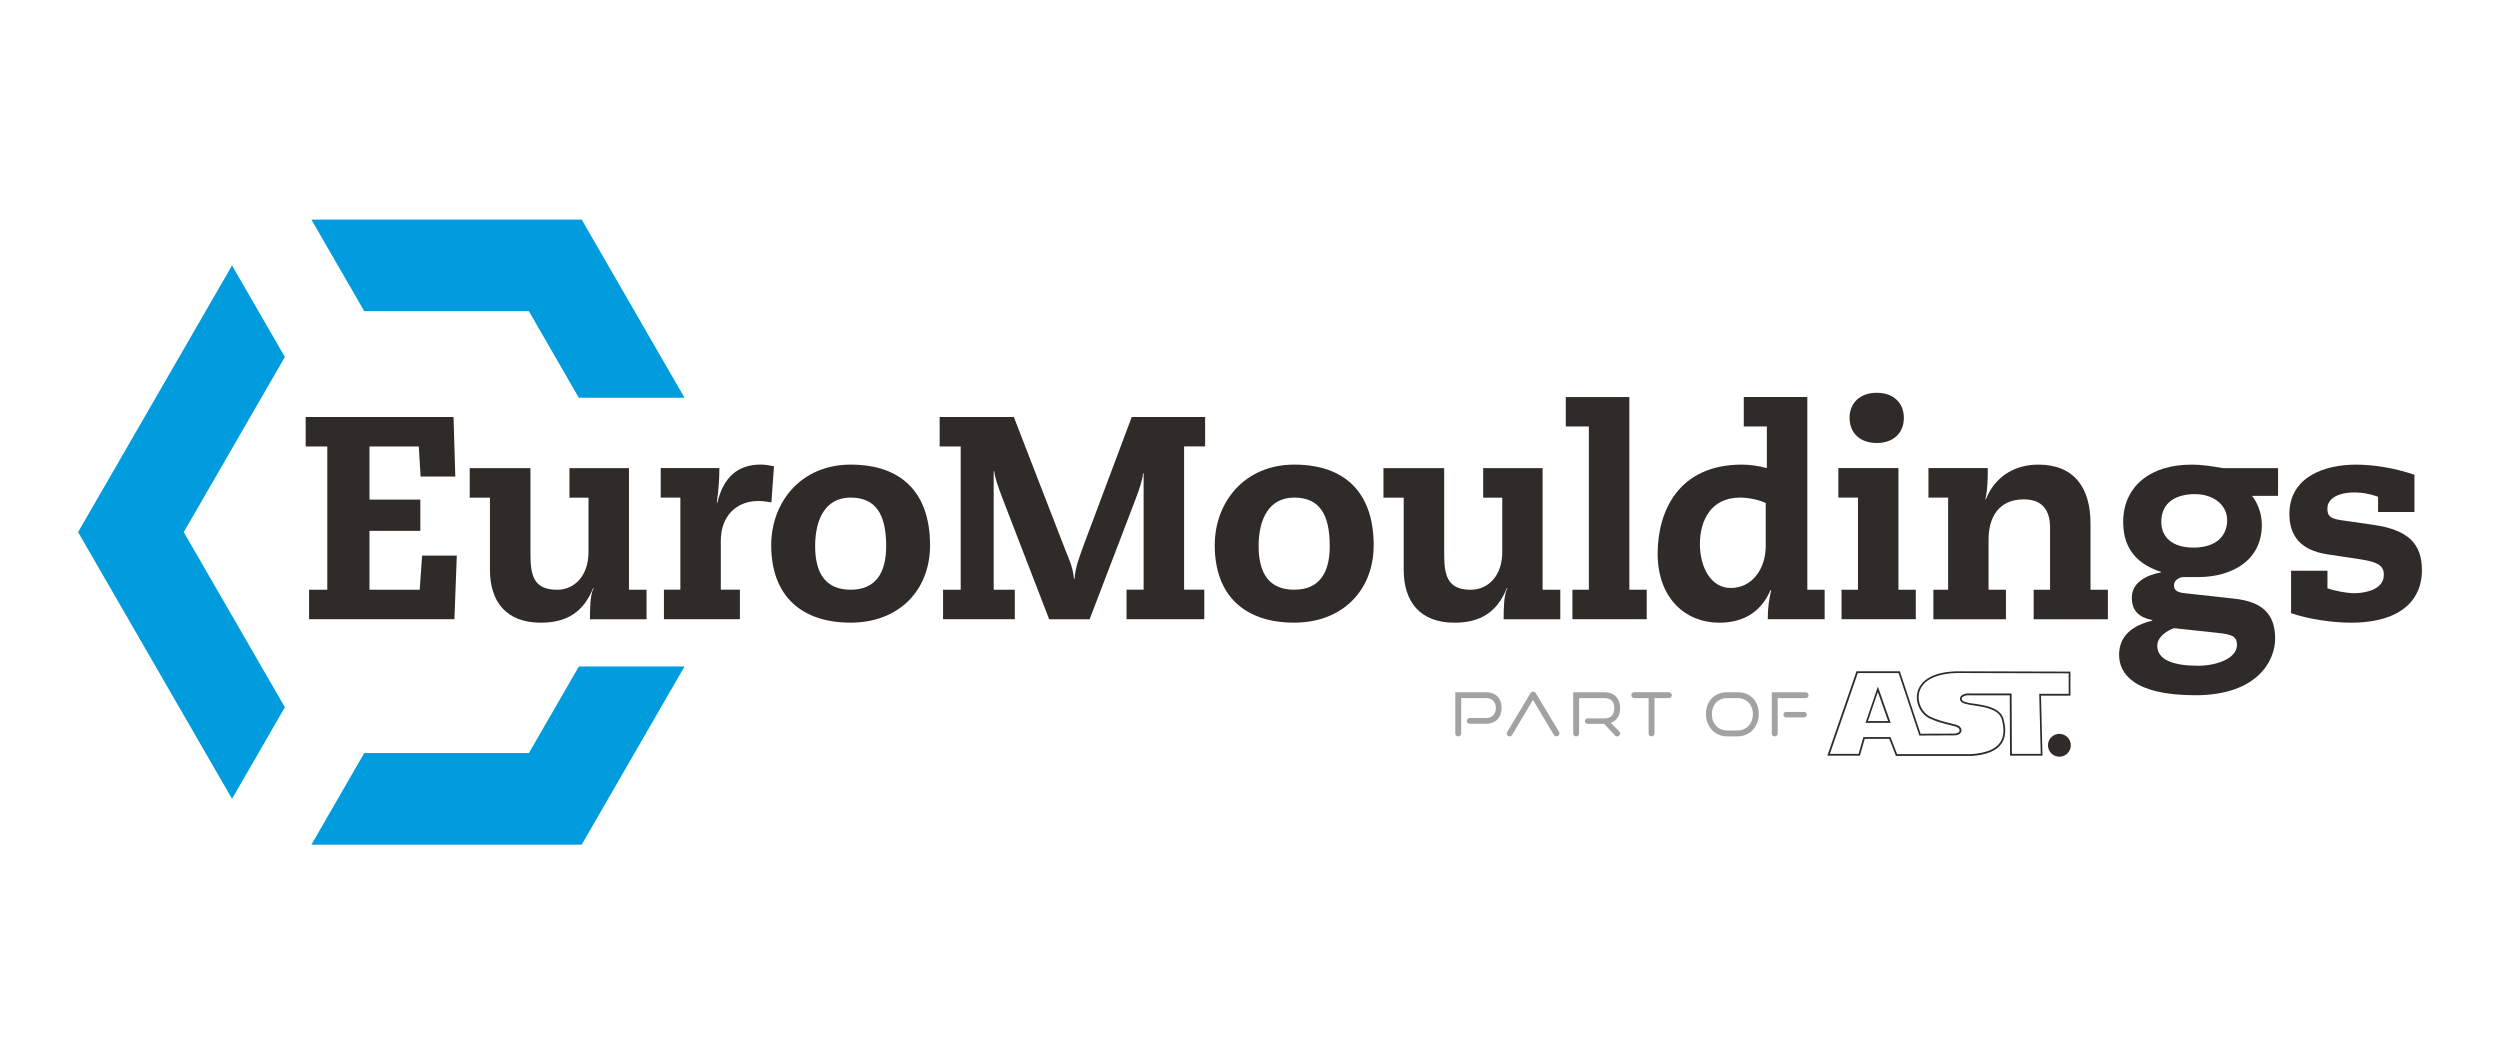 <?xml version="1.0" encoding="UTF-8"?>
<svg xmlns="http://www.w3.org/2000/svg" version="1.1" width="350" height="149" viewBox="0 0 65535 27899"><rect x="0" y="0" width="65535" height="27899" fill="#808080" stroke="none"/><svg id="Layer_1" viewBox="0 0 566.93 566.93" width="65535" height="65535" x="0" y="-18818"><defs><style>.cls-1,.cls-2{fill:#2e2b28;}.cls-1,.cls-2,.cls-3,.cls-4,.cls-5{stroke-width:0px;}.cls-2{fill-rule:evenodd;}.cls-3{fill:#009cde;}.cls-4{fill:#a2a2a2;}.cls-5{fill:#fff;}</style></defs><rect class="cls-5" width="566.93" height="566.93"/><polygon class="cls-3" points="155.23 313.93 131.91 354.33 70.62 354.33 82.6 333.57 119.93 333.57 131.27 313.93 155.23 313.93"/><polygon class="cls-3" points="155.23 252.99 131.26 252.99 119.93 233.35 82.6 233.35 70.62 212.59 131.91 212.59 155.23 252.99"/><polygon class="cls-3" points="41.67 283.46 64.6 323.18 52.62 343.94 17.71 283.46 52.62 222.99 64.6 243.74 41.67 283.46"/><polygon class="cls-1" points="95.72 288.79 103.59 288.79 103.05 303.21 70.09 303.21 70.09 296.52 74.22 296.52 74.22 264.03 69.32 264.03 69.32 257.36 102.85 257.36 103.25 270.85 95.38 270.85 94.97 264.03 83.79 264.03 83.79 276.09 95.32 276.09 95.32 283.17 83.79 283.17 83.79 296.52 95.18 296.52 95.72 288.79"/><path class="cls-1" d="M129.13,268.95h13.5v27.58h3.99v6.69h-12.83c0-2.3,0-5.44.84-7.08h-.12c-2.17,5.43-5.97,7.86-11.87,7.86-7.79,0-11.53-4.72-11.53-11.99v-16.37h-4.59v-6.69h13.77v19.2c0,4.85.53,8.38,6.03,8.38,3.94,0,7.14-3.13,7.14-8.58v-12.31h-4.32v-6.69h0Z"/><path class="cls-1" d="M154.29,275.63h-4.46v-6.69h13.3c0,2.35-.13,4.65-.58,7.86h.12c1.38-5.76,4.59-8.66,9.84-8.66,1.11,0,2.02.21,3.01.39l-.59,8.19c-.99-.19-2.03-.32-2.96-.32-4.97,0-8.51,3.39-8.51,9.04v11.07h4.33v6.69h-17.23v-6.69h3.73v-20.89h0Z"/><path class="cls-1" d="M192.89,268.15c11.55,0,18.02,6.36,18.02,18.29,0,10.22-7.06,17.55-18.02,17.55s-18-5.9-18-17.55c0-9.84,6.81-18.29,18-18.29M192.89,296.52c5.63,0,8.07-3.73,8.07-9.89,0-7.34-2.44-11-8.07-11s-8.04,4.78-8.04,11,2.42,9.89,8.04,9.89"/><path class="cls-1" d="M259.34,270.13h-.13c-.07,1.31-.85,3.66-1.76,6.02l-10.35,27.07h-9.18l-10.62-27.53c-.9-2.36-1.75-4.71-1.82-6.03h-.14v26.86h4.79v6.69h-16.27v-6.69h4v-32.49h-4.77v-6.67h16.82l11.8,30.46c.73,1.77,1.58,3.6,1.84,6.22h.13c.19-2.63.92-4.46,2.28-8.2l10.69-28.49h16.64v6.67h-4.77v32.49h4.58v6.69h-17.63v-6.69h3.87v-26.39h0Z"/><path class="cls-1" d="M293.48,268.15c11.53,0,18.03,6.36,18.03,18.29,0,10.22-7.08,17.55-18.03,17.55s-18.01-5.9-18.01-17.55c0-9.84,6.81-18.29,18.01-18.29M293.48,296.52c5.64,0,8.07-3.73,8.07-9.89,0-7.34-2.42-11-8.07-11s-8.06,4.78-8.06,11,2.43,9.89,8.06,9.89"/><path class="cls-1" d="M336.34,268.95h13.48v27.58h4.01v6.69h-12.84c0-2.3,0-5.44.85-7.08h-.13c-2.16,5.43-5.96,7.86-11.86,7.86-7.8,0-11.53-4.72-11.53-11.99v-16.37h-4.59v-6.69h13.77v19.2c0,4.85.52,8.38,6.02,8.38,3.94,0,7.15-3.13,7.15-8.58v-12.31h-4.33v-6.69h0Z"/><polygon class="cls-1" points="360.31 259.5 355.08 259.5 355.08 252.83 369.49 252.83 369.49 296.52 373.43 296.52 373.43 303.21 356.58 303.21 356.58 296.52 360.31 296.52 360.31 259.5"/><path class="cls-1" d="M400.69,259.5h-5.25v-6.68h14.41v43.7h3.93v6.69h-12.9c0-2.49.27-4.46.78-6.62h-.14c-2.09,4.79-5.9,7.41-11.66,7.41-7.53,0-13.95-5.43-13.95-15.66,0-9.37,4.52-20.19,19.13-20.19,1.57,0,3.8.27,5.63.79v-9.44h.02ZM400.41,276.87c-1.23-.66-3.79-1.24-5.83-1.24-6.61,0-9.09,5.24-9.09,10.54s2.53,9.96,6.99,9.96c4.86,0,7.94-4.32,7.94-9.56v-9.7h-.01Z"/><path class="cls-1" d="M421.34,275.63h-4.45v-6.69h13.62v27.58h3.94v6.69h-16.84v-6.69h3.73v-20.89ZM425.58,251.86c3.81,0,6.16,2.29,6.16,5.69s-2.35,5.7-6.16,5.7-6.15-2.31-6.15-5.7,2.37-5.69,6.15-5.69"/><path class="cls-1" d="M441.77,275.63h-4.45v-6.69h13.45c0,2.35,0,4.58-.54,7.08h.12c1.72-4.52,5.9-7.87,11.85-7.87,8.13,0,11.87,5.18,11.87,13.37v15.01h3.94v6.69h-16.83v-6.69h3.72v-14.08c0-4.73-2.49-6.42-5.96-6.42-5.56,0-7.99,3.92-7.99,9.1v11.4h3.94v6.69h-16.45v-6.69h3.34v-20.89h-.01Z"/><path class="cls-1" d="M516.6,275.24h-5.9c1.05,1.31,2.22,3.66,2.22,6.61,0,8.06-6.82,11.8-14.41,11.8h-3.29c-1.1,0-2.22.78-2.22,1.84,0,1.18.72,1.63,2.42,1.82l11.34,1.25c5.91.67,9.18,3.15,9.18,9.05,0,4.98-4,12.84-18.09,12.84s-17.3-4.98-17.3-9.17c0-2.95,1.45-6.3,7.53-7.74v-.12c-2.94-.65-4.64-1.98-4.64-5.12,0-3.4,3.28-5.11,6.61-5.7v-.12c-6.47-2.1-8.57-6.36-8.57-11.34,0-7.93,6.03-12.98,15.41-12.98,2.81,0,4.83.39,7.2.79h12.51v6.29h0ZM493.01,305.24c-1.72.6-3.8,2.02-3.8,4,0,3.2,3.69,4.52,9.23,4.52,4.07,0,8.84-1.58,8.84-4.72,0-2.1-1.43-2.42-4.52-2.75l-9.75-1.05h0ZM497.39,286.97c5.71,0,7.67-3.15,7.67-6.17,0-3.6-3.21-5.96-7.32-5.96s-7.62,1.77-7.62,6.29c0,3.6,2.67,5.84,7.26,5.84"/><path class="cls-1" d="M539.27,275.43c-1.83-.65-3.6-.97-5.31-.97-4.19,0-6.17,1.69-6.17,3.6,0,1.64.46,2.3,3.09,2.69l7.21,1.04c7.86,1.12,11.14,4.13,11.14,10.36s-4.26,11.85-16.17,11.85c-4.13,0-9.83-.85-13.51-2.17v-9.62h8.25v4c1.52.51,4.14,1.1,6.1,1.1s6.69-.58,6.69-4.18c0-1.91-1.17-2.88-5.18-3.48l-7.72-1.17c-5.98-.92-8.52-4.2-8.52-9.11,0-8.46,7.99-11.21,15.07-11.21,3.67,0,8.25.6,13.29,2.29v8.45h-8.25v-3.47h-.01Z"/><path class="cls-2" d="M467.01,329.21c1.43,0,2.59,1.16,2.59,2.59s-1.16,2.59-2.59,2.59-2.59-1.16-2.59-2.59,1.16-2.59,2.59-2.59Z"/><path class="cls-1" d="M446.98,334.22h-17.04l-1.5-3.88h-5.57l-1.09,3.81h-7.39l6.61-19.14h9.83l4.7,14.17,7.81-.03c.62-.07,1.02-.34,1.05-.7.02-.31-.26-.73-.95-.91-.45-.12-.92-.24-1.38-.36-1.48-.37-3.01-.76-4.38-1.43-2.09-.93-3.4-3.56-2.89-5.87.31-1.42,1.24-2.61,2.7-3.44,1.71-.98,4.1-1.45,7.09-1.42l24.93.07v5.45h-6.67l.34,13.62h-7.36l-.07-13.69h-9.01c-1.15-.1-1.84.31-1.89.75-.04.31.27.69,1.06.82h.04c.35.14.98.23,1.71.33,2.31.33,5.81.82,6.65,3.35h0c.68,2.48.53,4.36-.46,5.75-1.15,1.62-3.39,2.52-6.87,2.76h0ZM430.22,333.81h16.75c3.35-.23,5.49-1.08,6.56-2.59.91-1.29,1.05-3.05.4-5.39-.76-2.28-4.11-2.75-6.32-3.07-.77-.11-1.39-.2-1.78-.34-1.11-.2-1.43-.81-1.37-1.27.08-.64.9-1.22,2.32-1.1h9.39l.07,13.69h6.54l-.34-13.62h6.68v-4.64l-24.53-.07c-5.33-.06-8.76,1.6-9.4,4.55-.46,2.13.73,4.56,2.67,5.42,1.34.65,2.85,1.03,4.31,1.4.46.12.93.23,1.39.36.92.24,1.29.85,1.25,1.34-.03.45-.43.96-1.42,1.07h-.02l-8.12.04-4.7-14.17h-9.25l-6.33,18.33h6.51l1.09-3.81h6.15l1.5,3.88h0ZM428.75,326.72h-5.71l2.81-8.23,2.91,8.23h-.01ZM423.6,326.31h4.57l-2.33-6.59-2.25,6.59h0Z"/><path class="cls-4" d="M332.65,326.26h0c0-.36.29-.65.65-.65h3.68c1.42,0,2.24-.92,2.24-2.27s-.83-2.24-2.24-2.24h-5.62v8.01c0,.37-.3.67-.67.67h0c-.37,0-.67-.3-.67-.67v-9.34h6.95c2.24,0,3.55,1.38,3.55,3.54s-1.31,3.61-3.55,3.61h-3.68c-.36,0-.65-.29-.65-.65h.01Z"/><path class="cls-4" d="M352.95,329.78h0c-.24,0-.47-.13-.59-.34l-4.73-7.94-4.73,7.96c-.12.2-.33.32-.56.32h0c-.51,0-.82-.56-.56-.99l5.24-8.72c.16-.28.36-.44.66-.44s.48.16.65.44l5.21,8.66c.28.46-.05,1.05-.59,1.05h0Z"/><path class="cls-4" d="M366.23,329.56l-2.45-2.62h-3.77c-.34,0-.62-.28-.62-.62h0c0-.34.28-.62.62-.62h3.86c1.46,0,2.2-.81,2.2-2.35s-.81-2.24-2.2-2.24h-5.77v8.01c0,.37-.3.67-.67.67h0c-.37,0-.67-.3-.67-.67v-9.34h7.11c2.22,0,3.53,1.39,3.53,3.58,0,1.67-.76,2.86-2.11,3.36l1.91,1.93c.42.42.12,1.14-.48,1.14h0c-.19,0-.36-.08-.49-.21v-.02Z"/><path class="cls-4" d="M373.86,329.11v-8.01h-3.26c-.37,0-.67-.3-.67-.67h0c0-.37.3-.67.67-.67h7.85c.37,0,.67.3.67.67h0c0,.37-.3.67-.67.67h-3.26v8.01c0,.37-.3.67-.67.67h0c-.37,0-.67-.3-.67-.67h.01Z"/><path class="cls-4" d="M391.64,329.78c-2.75,0-4.78-2.2-4.78-5.11s2.02-4.9,4.78-4.9h2.4c2.84,0,4.81,2,4.81,4.9s-2.01,5.11-4.81,5.11h-2.4ZM394.04,328.44c2.02,0,3.47-1.58,3.47-3.7s-1.43-3.64-3.47-3.64h-2.4c-1.98,0-3.44,1.49-3.44,3.64s1.45,3.7,3.44,3.7h2.4Z"/><path class="cls-4" d="M401.79,329.11v-9.34h7.68c.37,0,.67.3.67.67h0c0,.37-.3.67-.67.67h-6.34v8.01c0,.37-.3.67-.67.67h0c-.37,0-.67-.3-.67-.67h0ZM404.42,324.85h0c0-.34.28-.62.62-.62h4.08c.34,0,.62.28.62.62h0c0,.34-.28.62-.62.62h-4.08c-.34,0-.62-.28-.62-.62Z"/></svg></svg>
